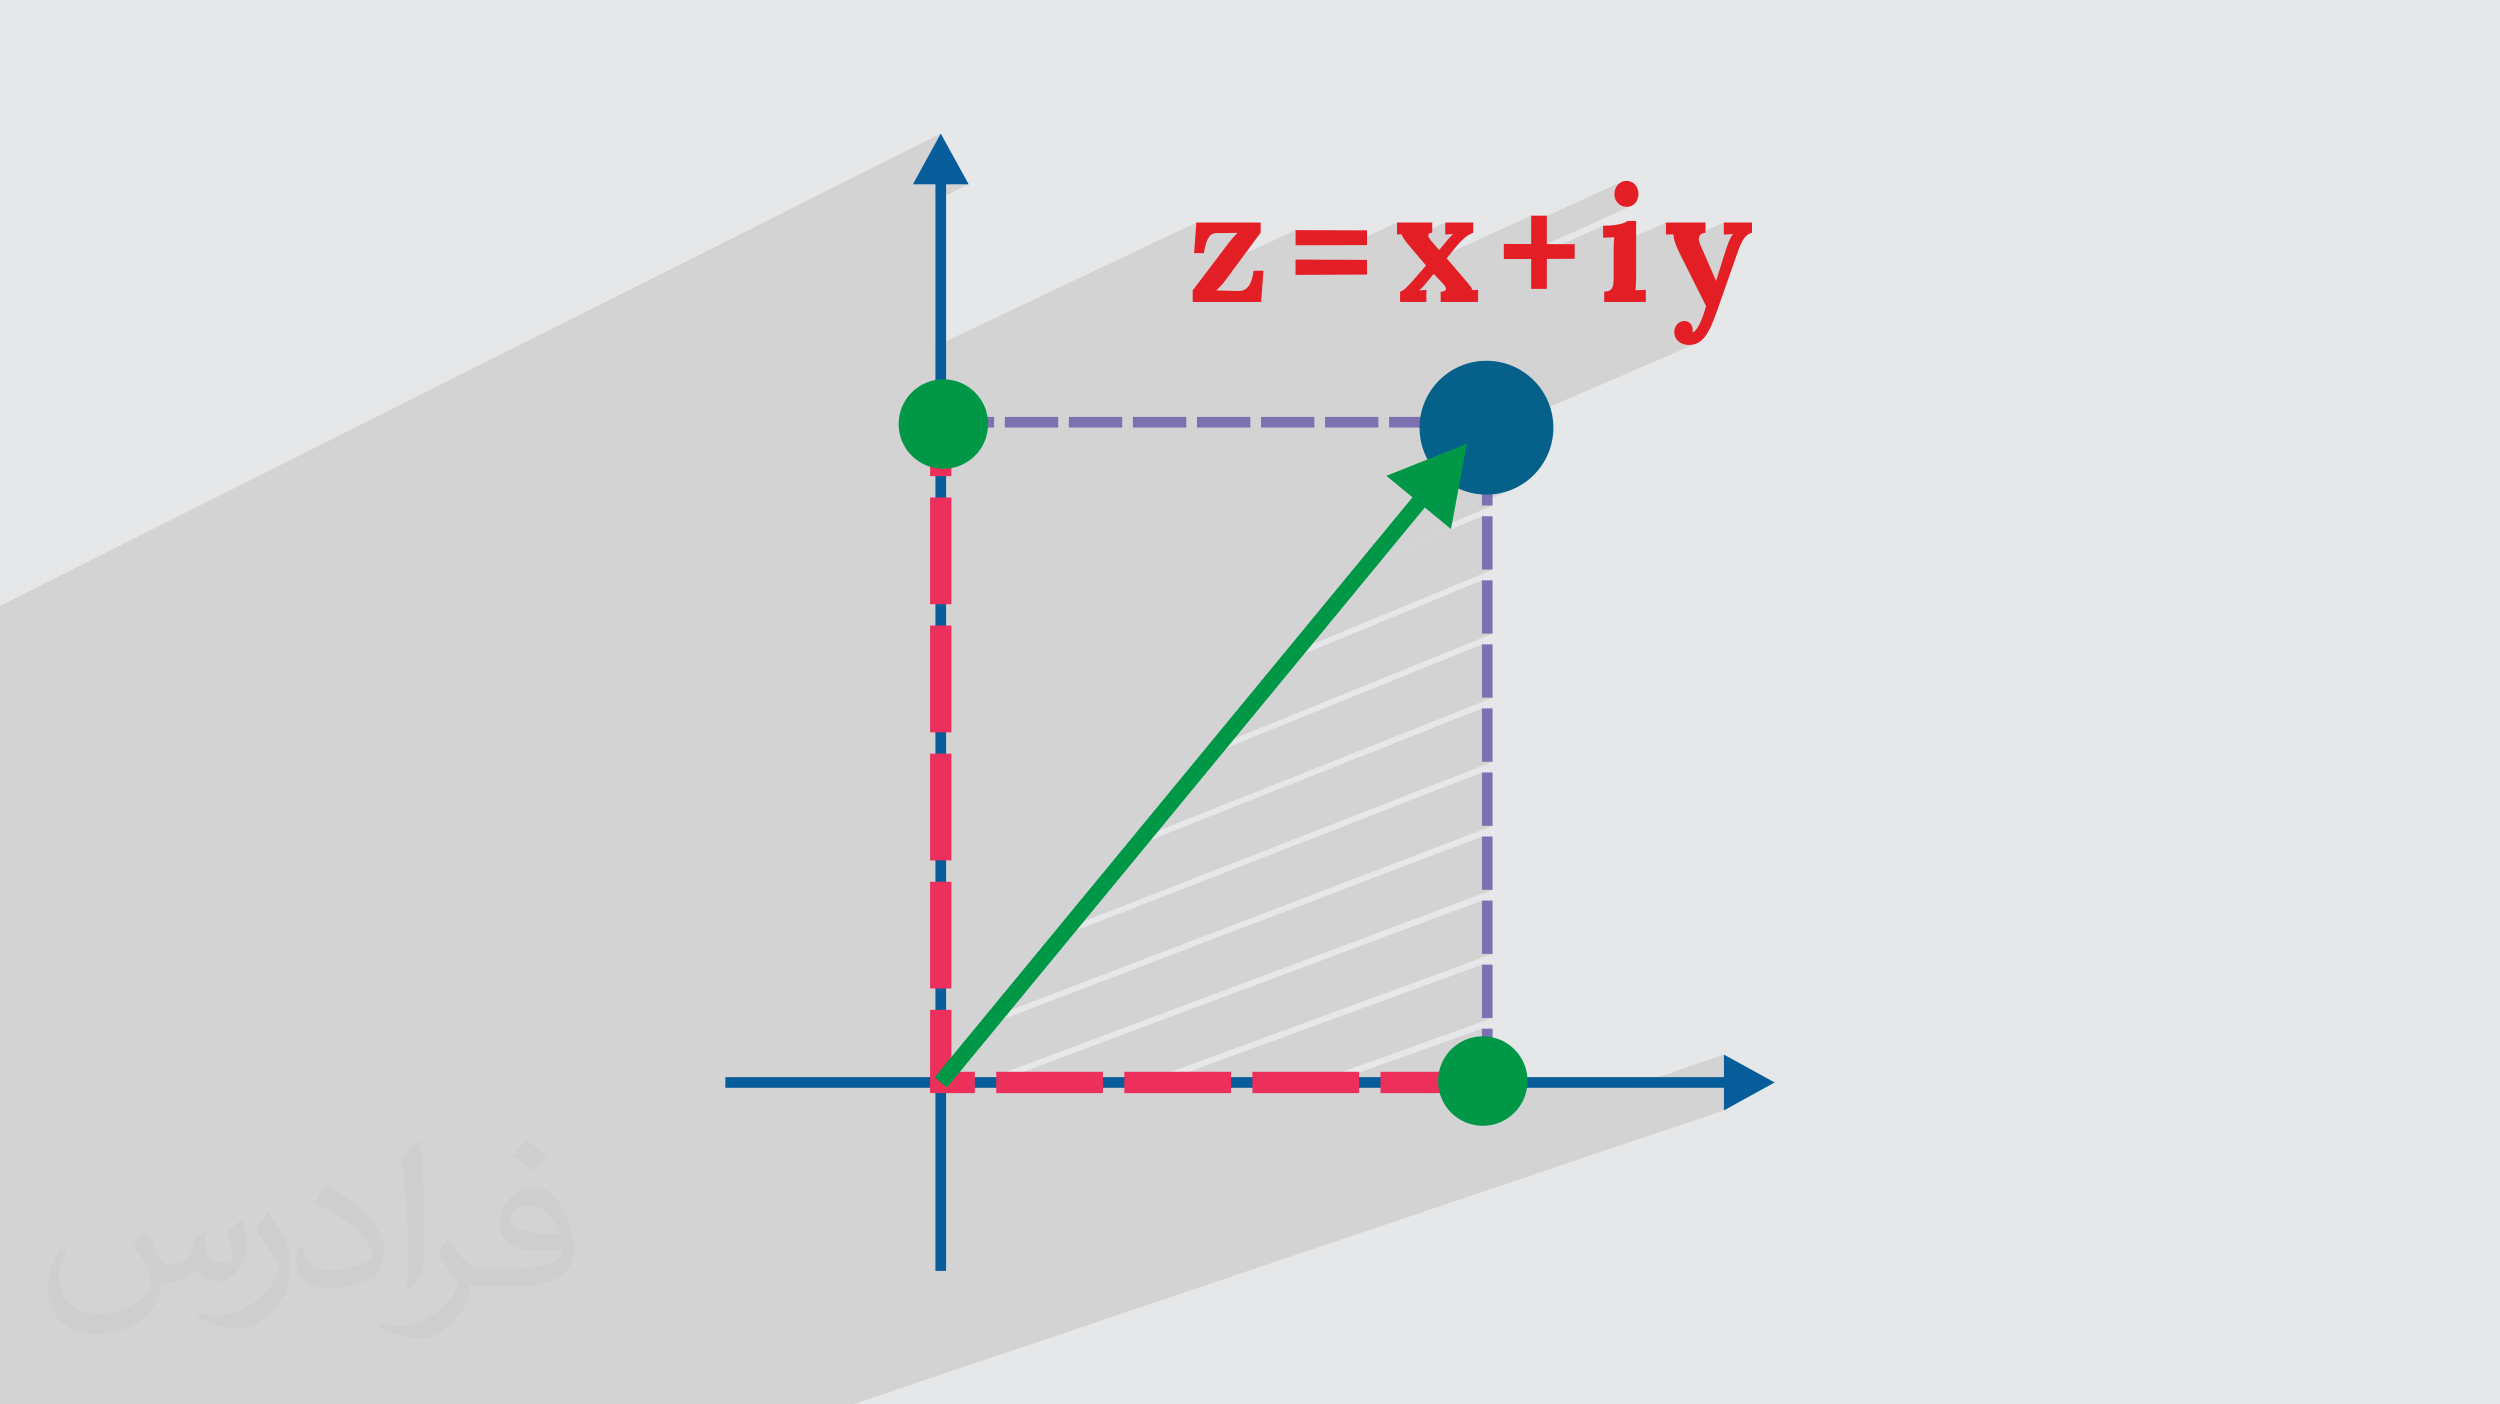 <?xml version="1.0" encoding="UTF-8"?>
<!DOCTYPE svg PUBLIC "-//W3C//DTD SVG 1.0//EN" "http://www.w3.org/TR/2001/REC-SVG-20010904/DTD/svg10.dtd">
<!-- Creator: CorelDRAW -->
<svg xmlns="http://www.w3.org/2000/svg" xml:space="preserve" width="94.192mm" height="52.917mm" version="1.0" style="shape-rendering:geometricPrecision; text-rendering:geometricPrecision; image-rendering:optimizeQuality; fill-rule:evenodd; clip-rule:evenodd"
viewBox="0 0 9404.92 5283.66"
 xmlns:xlink="http://www.w3.org/1999/xlink"
 xmlns:xodm="http://www.corel.com/coreldraw/odm/2003">
 <defs>
  <style type="text/css">
   <![CDATA[
    .fil6 {fill:#009846}
    .fil8 {fill:#05608A}
    .fil9 {fill:#E31E24;fill-rule:nonzero}
    .fil4 {fill:#7E71B1;fill-rule:nonzero}
    .fil7 {fill:#009846;fill-rule:nonzero}
    .fil3 {fill:#075D9A;fill-rule:nonzero}
    .fil5 {fill:#EC305B;fill-rule:nonzero}
    .fil2 {fill:#373435;fill-opacity:0.031}
    .fil1 {fill:#2B2A29;fill-opacity:0.102}
    .fil0 {fill:#E6E7E8}
   ]]>
  </style>
 </defs>
 <g id="Layer_x0020_1">
  <polygon class="fil0" points="-0,0 9404.92,0 9404.92,5283.66 -0,5283.66 "/>
  <polygon class="fil1" points="-0,3303.64 -0,3295.43 -0,3293.25 -0,3283.24 -0,3281.99 -0,3266.09 -0,3255.61 -0,3246.9 -0,3235.12 -0,3218.15 -0,3213 -0,3211.75 -0,3209 -0,3190.26 -0,3187.08 -0,3181.54 -0,3170.63 -0,3142.47 -0,3122.84 -0,3115.48 -0,3096.05 -0,3086.23 -0,3079.55 -0,3076.5 -0,3065.44 -0,3064.93 -0,3064.82 -0,3031.23 -0,2970.65 -0,2491.12 -0,2454.48 -0,2437.07 -0,2400.12 -0,2278.73 3539.1,502.49 3434.13,693.32 3519.02,693.32 3519.02,713.19 3559.18,693.32 3644.07,693.32 3519.02,755.02 3519.02,1302.43 4500.56,837.12 4495.1,911.24 4562.12,879.64 4564.32,878.77 4566.61,878.07 4568.98,877.55 4571.46,877.21 4574.03,877.05 4654.76,875.95 4654.76,876.55 4654.53,876.85 4654.22,877.22 4653.83,877.66 4653.37,878.17 4652.81,878.74 4652.18,879.38 4651.47,880.08 4650.69,880.84 4649.88,881.68 4649.04,882.55 4648.17,883.46 4647.26,884.41 4646.33,885.4 4645.35,886.43 4644.35,887.5 4643.32,888.59 4642.22,889.74 4641.11,890.95 4639.98,892.2 4638.83,893.5 4637.65,894.85 4636.44,896.24 4635.21,897.67 4633.95,899.15 4632.69,900.65 4631.42,902.15 4630.16,903.68 4628.9,905.21 4627.64,906.76 4626.39,908.32 4625.15,909.9 4623.91,911.5 4540.83,1021.24 4873.79,865.7 4873.79,922.84 5071.29,922.25 5255.49,837.12 5255.49,882.62 5272.12,881.44 5272.6,882.76 5273.15,884.14 5273.77,885.56 5274.45,887.03 5275.22,888.54 5276.06,890.11 5276.99,891.72 5277.99,893.38 5279.02,895.05 5280.08,896.74 5281.17,898.42 5282.3,900.1 5283.47,901.77 5284.67,903.45 5285.89,905.14 5286.64,906.15 5436.88,837.12 5436.88,882.62 5465.75,880.34 5465.75,880.84 5463.88,882.61 5462.02,884.43 5460.15,886.3 5458.31,888.2 5456.46,890.14 5454.63,892.12 5452.81,894.13 5451.02,896.16 5449.25,898.26 5447.47,900.37 5445.68,902.48 5443.88,904.62 5442.06,906.76 5440.23,908.92 5438.41,911.09 5436.58,913.29 5423.04,929.66 5537.68,877.32 5542.21,875.35 5422.9,929.82 5414.18,940.37 5342.58,973.04 5360.08,993.68 5760.24,811.44 5760.24,838.94 6101.11,684.01 6099.13,684.99 6097.18,686.06 6095.29,687.23 6093.45,688.49 6091.67,689.85 6089.94,691.29 6088.28,692.83 6086.69,694.46 6085.16,696.18 6083.72,697.97 6082.36,699.84 6081.08,701.78 6079.9,703.79 6078.79,705.88 6077.77,708.05 6076.83,710.29 6075.95,712.56 6075.2,714.87 6074.56,717.21 6074.05,719.6 6073.65,722.03 6073.38,724.48 6073.21,726.98 6073.15,729.51 6073.2,732.02 6073.36,734.51 6073.61,736.94 6073.97,739.34 6074.44,741.69 6075.03,743.98 6075.72,746.23 6076.52,748.43 6077.39,750.59 6078.35,752.7 6079.41,754.74 6080.54,756.71 6081.77,758.62 6083.09,760.47 6084.5,762.25 6085.99,763.95 6087.55,765.59 6089.19,767.13 6090.92,768.58 6092.72,769.92 6094.59,771.19 6096.55,772.35 6098.59,773.43 6100.71,774.41 6102.87,775.29 6105.09,776.05 6107.35,776.69 6109.68,777.23 6112.06,777.65 6114.49,777.95 6116.99,778.13 6119.54,778.19 6121.97,778.13 6124.37,777.95 6126.71,777.65 6129.02,777.23 6131.27,776.69 6133.47,776.05 6135.63,775.29 6137.75,774.41 5694.34,974.4 5752.81,974.24 6030.83,849.07 6030.83,872.55 6122.72,831.25 6121.87,832 6120.91,832.74 6119.82,833.49 6118.63,834.24 6117.31,834.99 6115.87,835.73 6114.32,836.47 6112.67,837.22 6030.83,874 6030.83,894.28 6072.84,892.58 6072.49,895.91 6072.17,899.28 6071.89,902.66 6071.64,906.08 6071.42,909.52 6071.23,912.98 6071.08,916.46 6070.95,919.96 6070.85,923.41 6070.81,924.97 6267.27,837.12 6267.27,882.62 6294.75,881.44 6294.98,883.12 6295.22,884.83 6295.47,886.56 6295.74,888.3 6296.02,890.06 6296.31,891.85 6296.62,893.65 6296.95,895.46 6297.28,897.32 6297.67,899.24 6298.13,901.21 6298.64,903.23 6299.22,905.31 6299.87,907.45 6300.56,909.64 6301.32,911.89 6302.1,914.26 6302.96,916.71 6303.34,917.75 6484.9,837.12 6484.9,882.62 6519.05,880.34 6519.05,880.84 6518.01,882.13 6516.99,883.5 6516,884.93 6515.01,886.43 6514.04,888 6513.07,889.62 6512.12,891.32 6511.18,893.08 6510.22,894.92 6509.29,896.77 6508.36,898.65 6507.46,900.54 6506.57,902.45 6505.7,904.39 6504.85,906.34 6504.02,908.3 6503.17,910.27 6502.36,912.23 6501.61,914.06 6582.11,878.53 6586.47,876.72 6591.03,875.35 6501.25,914.98 6500.81,916.09 6500.08,918 6499.37,919.89 6498.69,921.77 6498.04,923.64 6497.38,925.45 6496.75,927.2 6496.16,928.9 6495.6,930.56 6495.06,932.15 6494.56,933.69 6494.09,935.16 6493.66,936.58 6492.06,941.45 6490.49,946.28 6488.94,951.05 6487.41,955.79 6485.89,960.49 6484.41,965.13 6482.96,969.74 6481.52,974.31 6480.11,978.84 6478.73,983.27 6477.38,987.63 6476.07,991.91 6474.78,996.11 6473.51,1000.22 6472.27,1004.24 6471.06,1008.16 6469.86,1012.03 6468.69,1015.78 6467.56,1019.43 6466.47,1022.96 6465.41,1026.39 6464.38,1029.71 6463.38,1032.93 6462.41,1036.04 6461.49,1039.03 6460.6,1041.86 6459.74,1044.56 6458.92,1047.1 6458.13,1049.5 6457.39,1051.77 6456.68,1053.87 6456.03,1055.85 6385.61,1086.65 6418.1,1151.53 6416.78,1156.25 6415.42,1160.93 6414.02,1165.58 6412.59,1170.18 6411.12,1174.74 6409.63,1179.26 6408.11,1183.74 6406.55,1188.16 6404.97,1192.5 6403.38,1196.73 6401.77,1200.82 6400.13,1204.79 6398.48,1208.63 6396.81,1212.32 6395.12,1215.9 6393.41,1219.32 6391.73,1222.64 6390.04,1225.78 6388.34,1228.76 6386.64,1231.58 6384.94,1234.23 6383.25,1236.72 6381.56,1239.05 6379.87,1241.22 6378.2,1243.19 6376.56,1244.89 6374.92,1246.32 6373.3,1247.5 6371.71,1248.41 6307.16,1276.33 6307.75,1277.16 6309.23,1279.04 6310.82,1280.86 6312.49,1282.59 6314.27,1284.24 6316.14,1285.79 6318.07,1287.26 6320.1,1288.64 6322.21,1289.92 6324.4,1291.12 6326.67,1292.22 6329.04,1293.25 6331.49,1294.19 6333.99,1295 6336.55,1295.7 6339.16,1296.3 6341.84,1296.79 6344.57,1297.18 6347.36,1297.46 6350.21,1297.62 6353.09,1297.68 6358.02,1297.55 6362.82,1297.16 6367.46,1296.5 6371.94,1295.58 6376.29,1294.4 6380.46,1292.96 6384.48,1291.27 5574.83,1640.18 5574.83,1661.04 5614.99,1661.04 5389.43,1757.96 5397.75,1769.08 5403.03,1774.88 5574.83,1701.19 5574.83,1859.82 5592,1860.69 5617.75,1859.39 5642.74,1855.58 5666.87,1849.38 5690,1840.91 5574.83,1889.6 5574.83,1901.99 5614.99,1901.99 5440.6,1975.54 5458.38,1990.19 5086.28,2146.86 5085.05,2148.36 5574.83,1942.15 5574.83,2142.95 5614.99,2142.95 4817.63,2472.96 4788.97,2507.74 5574.83,2183.1 5574.83,2383.9 5614.99,2383.9 4527.17,2825.52 4498.68,2860.1 5574.83,2424.06 5574.83,2624.86 5614.99,2624.86 4242.33,3171.26 4214.03,3205.62 5574.83,2665.02 5574.83,2865.81 5614.99,2865.81 3962.97,3510.36 3934.83,3544.5 5574.83,2905.97 5574.83,3106.77 5614.99,3106.77 3688.92,3843 3660.96,3876.94 5574.83,3146.93 5574.83,3347.72 5614.99,3347.72 3747.73,4046.71 3747.73,4070.32 5574.83,3387.87 5574.83,3588.67 5614.99,3588.67 4240.55,4092.3 4307.11,4092.3 5574.83,3628.83 5574.83,3829.62 5614.99,3829.62 4882.32,4092.3 4952.7,4092.3 5574.83,3869.78 5574.83,3918.73 5578.29,3918.55 5593.45,3919.32 5608.17,3921.56 5622.38,3925.22 5636,3930.2 5648.96,3936.44 5661.19,3943.87 5672.6,3952.41 5683.13,3961.97 5692.69,3972.51 5701.23,3983.92 5708.66,3996.14 5714.9,4009.1 5719.88,4022.72 5723.53,4036.93 5725.78,4051.66 5726.55,4066.81 5725.78,4081.97 5724.2,4092.3 6121.94,4092.3 6485.27,3967.25 6485.27,4052.15 6367.67,4092.3 6485.27,4092.3 6485.27,4177.2 3206.73,5283.66 2983.27,5283.66 2878.82,5283.66 2660.54,5283.66 2570.24,5283.66 2544.77,5283.66 2514.85,5283.66 2459.85,5283.66 2440.55,5283.66 2310.26,5283.66 2262.81,5283.66 2243.39,5283.66 2155.2,5283.66 2127.54,5283.66 2119.59,5283.66 2089.41,5283.66 1999.55,5283.66 1963.97,5283.66 1886.02,5283.66 1814.54,5283.66 1806.69,5283.66 1774.31,5283.66 1721.95,5283.66 1711.77,5283.66 1685.71,5283.66 1669.38,5283.66 1621.94,5283.66 1559.42,5283.66 1524.6,5283.66 1457.17,5283.66 1385.7,5283.66 1260.06,5283.66 1048.46,5283.66 1028.33,5283.66 989.35,5283.66 956.86,5283.66 955.28,5283.66 834.44,5283.66 599.49,5283.66 528.01,5283.66 499.29,5283.66 443.42,5283.66 410.07,5283.66 408.8,5283.66 384.69,5283.66 378.09,5283.66 253.2,5283.66 -0,5283.66 -0,5273.36 -0,5253.09 -0,5240.55 -0,5150.82 -0,5147.03 -0,5110.84 -0,5107.75 -0,5080.42 -0,5076.53 -0,5056.52 -0,5043.72 -0,4879.7 -0,4859.97 -0,4846.91 -0,4728.4 -0,4686.51 -0,4682.89 -0,4663.4 -0,4658 -0,4650.09 -0,4486.07 -0,4466.85 -0,4453.27 -0,4305.98 -0,4289.26 -0,4288.44 -0,4270.29 -0,4265.29 -0,4256.45 -0,4246.32 -0,4235.59 -0,4187.79 -0,4139.95 -0,4092.43 -0,4073.72 -0,4059.62 -0,4038.34 -0,4016.72 -0,3978.44 -0,3964.15 -0,3945.52 -0,3892.13 -0,3883.56 -0,3877.6 -0,3858.94 -0,3851.55 -0,3844.07 -0,3813.17 -0,3804.41 -0,3798.52 -0,3796.27 -0,3789.65 -0,3770.96 -0,3769.05 -0,3765.03 -0,3715.28 -0,3700.28 -0,3681.55 -0,3679.51 -0,3658.19 -0,3625.79 -0,3625.41 -0,3624.68 -0,3614.25 -0,3609.44 -0,3600.46 -0,3590.67 -0,3588.04 -0,3584.14 -0,3582.98 -0,3573.59 -0,3566.78 -0,3564.07 -0,3553.74 -0,3545.2 -0,3542.81 -0,3542.2 -0,3532.58 -0,3529.29 -0,3521.28 -0,3517.09 -0,3516.98 -0,3498.29 -0,3485.48 -0,3485.43 -0,3482.97 -0,3477.83 -0,3477.61 -0,3461.15 -0,3456.95 -0,3440.71 -0,3438.94 -0,3434.62 -0,3423.19 -0,3422.84 -0,3411.09 -0,3405.69 -0,3405.61 -0,3404.38 -0,3401.23 -0,3390.74 -0,3386.59 -0,3385.07 -0,3381.94 -0,3381.57 -0,3381.16 -0,3372.2 -0,3362.65 -0,3351.46 -0,3347.79 -0,3345.9 -0,3343.74 -0,3334.87 -0,3327.71 -0,3318.52 -0,3308.98 -0,3308.87 "/>
  <path class="fil2" d="M548.54 4627.69c17.95,27.21 29.6,53.36 40.96,82.43 8.45,16.91 12.93,48.09 52.57,48.09 11.61,0 28.28,-3.42 43.06,-11.61 16.63,-8.73 29.32,-21.94 35.94,-42l15.85 -53.36 38.57 -19.02 2.64 2.64c-5.27,20.09 -6.59,39.36 -6.59,54.43 0,44.63 38.57,61.56 69.22,61.56 17.95,0 34.09,-8.73 34.09,-25.11 0,-21.13 -8.98,-57.06 -20.62,-89.29 17.95,-17.95 35.94,-35.94 56.53,-50.47l3.17 1.6c8.98,38.04 14,75.56 14,100.66 0,24.57 -10.83,51.79 -19.81,69.49 -18.49,34.87 -51.25,62.62 -90.87,62.62 -30.1,0 -63.65,-15.07 -86.66,-43.06l-1.32 0c-21.66,26.96 -55.22,51.25 -108.86,51.25l-16.63 0c-2.64,35.41 -10.29,60.49 -21.94,82.95 -31.95,62.34 -126.81,106.47 -216.1,106.47 -124.17,0 -186.51,-71.59 -186.51,-166.96 0,-58.91 19.27,-113.6 48.88,-152.42l24.29 10.04c-18.49,35.41 -30.91,68.68 -30.91,101.45 0,89.29 72.66,131.83 156.4,131.83 77.68,0 173.83,-49.41 191.28,-106.72 -6.59,-62.62 -30.1,-91.93 -66.04,-148.99 10.83,-19.02 24.83,-38.04 42.28,-58.38l3.17 0 0 0 0 0 -0.02 -0.09zm1432.13 -336.04c26.15,16.39 51.79,35.66 76.87,57.85 -14,19.81 -31.45,37.79 -53.11,53.64 -25.11,-20.34 -50.19,-37.79 -75.84,-56.27 17.42,-19.55 34.62,-38.29 52.04,-55.22l0 0 0 0 0 0 0 0 0 0 0.03 0zm13.47 244.11c-42.28,0 -76.87,27.75 -76.87,48.34 0,44.13 84.53,57.85 185.72,57.31 -12.68,-51.79 -57.06,-105.68 -108.86,-105.68l0.01 0.03zm-94.86 236.19c54.96,0 103.04,-1.6 139.74,-10.83 40.96,-10.29 75.56,-30.91 75.56,-45.17 0,-3.7 0,-8.19 -1.32,-11.89 -22.98,2.11 -49.41,2.11 -72.38,2.11 -74.49,0 -131.55,-16.91 -154.02,-58.66 -5.55,-11.61 -9.51,-24.57 -9.51,-39.36 0,-40.43 17.42,-79.79 48.09,-107 25.61,-22.45 53.89,-36.44 82.67,-36.44 52.04,0 93.51,41.75 122.57,107.54 15.85,35.94 26.68,77.4 26.68,129.72 0,34.87 -9.51,64.19 -31.17,85.85 -40.43,39.11 -114.92,53.89 -229.04,53.89l-51.79 0 0 0 -13.47 0c-28.28,0 -48.62,-5.02 -64.72,-17.42l-2.64 0c0.79,6.59 1.32,12.93 1.32,19.02 0,25.61 -8.45,58.38 -25.61,84.53 -50.72,75.3 -105.68,108.04 -153.24,108.04 -48.09,0 -107,-18.49 -160.11,-42.54l9.51 -18.49c17.17,7.13 40.96,11.89 73.7,11.89 85.85,0 198.66,-82.43 212.66,-163 -3.17,-6.59 -8.98,-15.32 -17.17,-24.57 -25.11,-29.85 -40.96,-54.68 -55.75,-80.83 12.68,-25.11 24.29,-45.17 35.13,-63.4l4.49 -0.53c36.72,74.77 69.99,117.55 144.23,117.55l11.61 0 0 0 53.89 0 0 0 0 0 0 0 0 0 0 0 0.09 0.01zm-371.98 79c6.34,-34.34 6.87,-72.91 6.87,-108.86l0 -53.36c0,-99.6 -12.68,-244.36 -22.98,-338.68 17.95,-19.27 43.06,-42 62.87,-57.31l5.81 1.6c13.47,118.62 16.63,256 16.63,383.06 0,33.3 -1.32,65.79 -4.49,89.55 -1.85,30.1 -19.27,52.83 -56.53,87.7l-8.19 -3.7zm-382.8 -157.19c1.85,46.77 24.83,83.49 105.15,83.49 49.93,0 92.19,-12.93 138.96,-35.13 8.45,-3.7 12.93,-8.73 12.93,-12.93 0,-29.32 -22.45,-68.15 -60.23,-103.55 -36.72,-33.3 -85.34,-62.62 -130.76,-82.18 -15.6,-6.59 -20.62,-13.47 -20.62,-20.09 0,-13.47 17.95,-41.75 32.77,-62.09l5.02 -0.53c52.04,27.21 110.17,67.64 153.24,112.53 39.11,41.47 63.4,83.49 63.4,129.19 0,33.81 -10.29,65.51 -26.96,95.11 -57.06,28.79 -117.83,50.72 -178.06,50.72 -73.17,0 -123.1,-34.34 -123.1,-114.92 0,-8.73 0,-22.19 3.17,-39.64l25.11 0 0 0 0 0 0 0 0 0 0 0 -0.02 0zm-132.37 -132.9l45.45 73.45c16.63,27.21 32.23,56.81 32.23,103.55l0 59.7c0,48.34 -30.91,100.13 -80.83,151.38 -39.11,34.62 -73.7,49.41 -105.68,49.41 -47.55,0 -101.98,-14.79 -164.85,-41.75l7.13 -18.49c19.81,5.27 42.79,9.77 71.06,9.77 90.36,-0.53 182.8,-66.57 225.08,-147.15 5.02,-9.26 6.87,-17.95 6.87,-24.04 0,-9.26 -5.02,-19.55 -8.98,-28.79 -22.98,-43.31 -48.62,-82.95 -76.87,-119.68 14.79,-23.25 29.6,-45.7 45.7,-67.9l3.7 0.53 0 0 0 0 0 0 0 0 0 0 -0.02 0.01z"/>
  <g id="_2164907615792">
   <polygon class="fil3" points="3434.13,693.32 3539.1,502.49 3644.07,693.32 3559.18,693.32 3559.18,4781.18 3519.02,4781.18 3519.02,693.32 "/>
   <polygon class="fil3" points="6485.27,3967.25 6676.1,4072.22 6485.27,4177.2 6485.27,4092.3 2728.82,4092.3 2728.82,4052.15 6485.27,4052.15 "/>
   <path class="fil4" d="M5614.99 4070.58l-40.16 0 0 -200.8 40.16 0 0 200.8zm0 -240.96l-40.16 0 0 -200.8 40.16 0 0 200.8zm0 -240.96l-40.16 0 0 -200.8 40.16 0 0 200.8zm0 -240.95l-40.16 0 0 -200.8 40.16 0 0 200.8zm0 -240.96l-40.16 0 0 -200.8 40.16 0 0 200.8zm0 -240.96l-40.16 0 0 -200.8 40.16 0 0 200.8zm0 -240.96l-40.16 0 0 -200.8 40.16 0 0 200.8zm0 -240.96l-40.16 0 0 -200.8 40.16 0 0 200.8zm0 -240.96l-40.16 0 0 -200.8 40.16 0 0 200.8zm0 -240.96l-40.16 0 0 -200.8 40.16 0 0 200.8zm0 -240.96l-40.16 0 0 -52.54 -108.1 0 0 -40.16 148.26 0 0 92.7zm-188.41 -92.7l0 40.16 -200.8 0 0 -40.16 200.8 0zm-240.96 0l0 40.16 -200.8 0 0 -40.16 200.8 0zm-240.96 0l0 40.16 -200.8 0 0 -40.16 200.8 0zm-240.96 0l0 40.16 -200.8 0 0 -40.16 200.8 0zm-240.95 0l0 40.16 -200.8 0 0 -40.16 200.8 0zm-240.96 0l0 40.16 -200.8 0 0 -40.16 200.8 0zm-240.96 0l0 40.16 -200.8 0 0 -40.16 200.8 0zm-240.96 0l0 40.16 -200.8 0 0 -40.16 200.8 0z"/>
   <path class="fil5" d="M3498.94 1588.41l0 202.75 80.32 0 0 -202.75 -80.32 0zm0 283.07l80.32 0 0 401.56 -80.32 0 0 -401.56zm0 481.87l80.32 0 0 401.56 -80.32 0 0 -401.56zm0 481.87l80.32 0 0 401.56 -80.32 0 0 -401.56zm0 481.87l80.32 0 0 401.56 -80.32 0 0 -401.56zm0 481.88l80.32 0 0 233.09 88.15 0 0 80.32 -168.46 0 0 -313.41zm248.78 313.41l0 -80.32 401.56 0 0 80.32 -401.56 0zm481.87 0l0 -80.32 401.56 0 0 80.32 -401.56 0zm481.87 0l0 -80.32 401.56 0 0 80.32 -401.56 0zm481.88 0l0 -80.32 401.56 0 0 80.32 -401.56 0z"/>
   <path class="fil6" d="M3548.93 1446.97c81.89,0 148.27,66.38 148.27,148.27 0,81.89 -66.38,148.27 -148.27,148.27 -81.89,0 -148.27,-66.38 -148.27,-148.27 0,-81.89 66.38,-148.27 148.27,-148.27z"/>
   <path class="fil7" d="M3548.93 1426.89c46.47,0 88.57,18.85 119.03,49.32 30.46,30.45 49.32,72.56 49.32,119.03 0,46.48 -18.85,88.58 -49.32,119.04 -30.46,30.45 -72.56,49.31 -119.03,49.31 -46.48,0 -88.58,-18.85 -119.04,-49.31 -30.46,-30.46 -49.31,-72.56 -49.31,-119.04 0,-46.47 18.84,-88.58 49.31,-119.03 30.46,-30.46 72.56,-49.32 119.04,-49.32zm90.64 77.7c-23.19,-23.19 -55.25,-37.54 -90.64,-37.54 -35.41,0 -67.46,14.35 -90.65,37.54 -23.19,23.19 -37.53,55.25 -37.53,90.64 0,35.41 14.34,67.46 37.53,90.64 23.19,23.19 55.25,37.54 90.65,37.54 35.4,0 67.45,-14.35 90.64,-37.54 23.19,-23.18 37.54,-55.24 37.54,-90.64 0,-35.4 -14.35,-67.45 -37.54,-90.64z"/>
   <path class="fil6" d="M5578.29 3918.55c81.88,0 148.26,66.38 148.26,148.27 0,81.89 -66.38,148.27 -148.26,148.27 -81.9,0 -148.28,-66.38 -148.28,-148.27 0,-81.89 66.38,-148.27 148.28,-148.27z"/>
   <path class="fil7" d="M5578.29 3898.47c46.47,0 88.57,18.85 119.03,49.32 30.46,30.45 49.31,72.56 49.31,119.03 0,46.48 -18.84,88.58 -49.31,119.04 -30.46,30.45 -72.56,49.31 -119.03,49.31 -46.48,0 -88.58,-18.85 -119.04,-49.31 -30.46,-30.46 -49.32,-72.56 -49.32,-119.04 0,-46.47 18.85,-88.58 49.32,-119.03 30.46,-30.46 72.56,-49.32 119.04,-49.32zm90.64 77.7c-23.19,-23.19 -55.25,-37.54 -90.64,-37.54 -35.41,0 -67.46,14.35 -90.65,37.54 -23.19,23.19 -37.54,55.25 -37.54,90.64 0,35.41 14.35,67.46 37.54,90.64 23.19,23.19 55.25,37.54 90.65,37.54 35.4,0 67.45,-14.35 90.64,-37.54 23.18,-23.18 37.53,-55.24 37.53,-90.64 0,-35.4 -14.35,-67.45 -37.53,-90.64z"/>
   <path class="fil8" d="M5592 1357.21c139.04,0 251.75,112.71 251.75,251.75 0,139.03 -112.71,251.74 -251.75,251.74 -139.03,0 -251.74,-112.71 -251.74,-251.74 0,-139.04 112.71,-251.75 251.74,-251.75z"/>
   <polygon class="fil7" points="5215.33,1789.95 5518.85,1669.15 5458.38,1990.19 5360.11,1909.22 3562.35,4091.37 3515.86,4053.06 5313.62,1870.92 "/>
   <path class="fil9" d="M4486.82 1135.8l0 -43.21 137.09 -181.09c3.29,-4.28 6.67,-8.37 10.04,-12.35 3.39,-3.98 6.47,-7.56 9.37,-10.55 2.79,-2.99 5.27,-5.57 7.37,-7.76 2.19,-2.1 3.58,-3.58 4.07,-4.28l0 -0.6 -80.74 1.1c-6.97,0.2 -12.94,2.29 -17.92,6.27 -4.97,3.98 -9.26,9.46 -12.74,16.23 -3.48,6.77 -6.37,14.74 -8.56,23.79 -2.29,8.96 -4.18,18.71 -5.68,28.98l-37.03 0 8.47 -115.2 242.01 0 0 37.93 -133.3 180.5c-5.77,7.97 -11.55,14.94 -17.32,20.71 -5.67,5.88 -11.15,11.15 -16.24,15.73l0 0.6 84.03 2.1c9.36,0 17.32,-2 23.79,-5.87 6.47,-3.88 11.94,-9.27 16.23,-16.14 4.28,-6.97 7.67,-15.03 10.15,-24.19 2.6,-9.26 4.58,-19.21 6.17,-29.96l37.03 0 -8.76 117.28 -257.55 0zm386.97 -159.29l268.9 1.19 0 55.16 -268.9 1.2 0 -57.54zm0 -110.81l268.9 0.9 0 55.45 -268.9 0.8 0 -57.14zm637.75 186.97c5.47,6.27 10.65,12.45 15.53,18.72 4.78,6.17 9.16,12.84 13.05,20.11l20.5 -1.2 0 45.5 -140.97 0 0 -38.23c7.07,-0.4 12.14,-1.5 15.23,-3.29 3.1,-1.9 4.68,-4.38 4.68,-7.47 -0.4,-5.47 -3.78,-11.65 -10.25,-18.72l-35.24 -37.32 -0.6 0 -27.78 33.25c-0.9,1.39 -2.49,3.38 -4.78,5.97 -2.19,2.69 -4.67,5.47 -7.46,8.36 -2.69,2.89 -5.38,5.58 -7.97,8.17 -2.69,2.5 -4.78,4.38 -6.57,5.47l0 0.6 27.08 -2.29 0 45.5 -98.86 0 0 -38.23c8.16,-3.29 15.73,-8.27 22.8,-15.04 6.97,-6.67 14.54,-14.73 22.7,-23.99l51.97 -59.53 -58.33 -68.8c-2.6,-2.99 -5.48,-6.47 -8.97,-10.55 -3.38,-4.08 -6.77,-8.36 -10.15,-12.84 -3.38,-4.48 -6.47,-8.96 -9.16,-13.44 -2.79,-4.48 -4.68,-8.46 -5.87,-11.94l-16.62 1.19 0 -45.5 132.4 0 0 38.23c-5.27,0.4 -9.06,1.4 -11.34,3.19 -2.4,1.8 -3.48,3.98 -3.48,6.67 0,3.19 1.09,6.67 3.48,10.55 2.29,3.88 5.47,8.07 9.36,12.54l27.68 32.06 0.6 0 22.4 -27.08c4.88,-5.87 9.76,-11.54 14.44,-17.12 4.77,-5.47 9.76,-10.65 14.73,-15.33l0 -0.5 -28.87 2.29 0 -45.5 105.33 0 0 38.23c-12.25,5.08 -23.1,11.45 -32.56,19.41 -9.36,7.87 -18.61,17.23 -27.57,28.08l-39.93 48.99 69.39 80.84zm145.75 -135l102.94 0.5 0 -106.73 58.93 0 0 106.73 104.74 0.59 0 54.86 -104.74 0.3 0 112.9 -58.93 0 0 -112.6 -102.94 0.3 0 -56.84zm497.79 122.16c0,2.89 0,6.47 -0.11,10.55 -0.09,4.08 -0.29,8.46 -0.49,13.04 -0.2,4.67 -0.4,9.56 -0.7,14.44 -0.3,4.97 -0.6,9.76 -1,14.13l38.73 -1.69 0 45.5 -156.6 0 0 -38.83c8.36,0 14.93,-1.2 19.71,-3.78 4.78,-2.49 8.27,-6.07 10.65,-10.75 2.29,-4.67 3.77,-10.24 4.37,-16.82 0.6,-6.47 0.9,-13.74 0.9,-21.7l0 -99.16c0,-7.17 0.1,-15.44 0.4,-24.79 0.3,-9.36 0.9,-18.52 1.89,-27.38l-42.01 1.7 0 -45.2c13.84,0 25.98,-0.6 36.63,-1.7 10.55,-1.19 19.61,-2.69 27.08,-4.37 7.57,-1.8 13.54,-3.68 18.12,-5.78 4.58,-1.99 7.96,-3.98 10.05,-5.97l32.36 0 0 208.57zm8.76 -310.32c0,6.77 -1.1,13.14 -3.19,18.92 -2.2,5.87 -5.08,11.05 -8.87,15.53 -3.88,4.48 -8.46,7.97 -14.04,10.45 -5.57,2.49 -11.64,3.78 -18.21,3.78 -6.87,0 -13.14,-1.3 -18.82,-3.78 -5.77,-2.49 -10.65,-5.97 -14.73,-10.45 -4.08,-4.47 -7.27,-9.66 -9.47,-15.53 -2.29,-5.78 -3.37,-12.15 -3.37,-18.92 0,-6.77 1.19,-13.24 3.68,-19.21 2.39,-6.08 5.67,-11.35 9.86,-15.84 4.17,-4.47 9.06,-7.96 14.43,-10.44 5.48,-2.6 11.35,-3.78 17.52,-3.78 6.37,0 12.44,1.19 17.92,3.78 5.57,2.49 10.35,5.97 14.43,10.44 4.09,4.48 7.27,9.76 9.47,15.84 2.29,5.97 3.38,12.44 3.38,19.21zm292.19 326.35c1.7,-5.07 3.89,-11.65 6.38,-19.81 2.59,-8.17 5.37,-17.42 8.66,-27.88 3.19,-10.35 6.67,-21.7 10.45,-33.85 3.78,-12.14 7.87,-24.68 12.14,-37.73 1.1,-3.68 2.6,-8.07 4.38,-12.94 1.7,-4.97 3.68,-10.05 5.98,-15.34 2.19,-5.27 4.57,-10.35 7.16,-15.23 2.5,-4.78 5.08,-8.87 7.87,-12.24l0 -0.5 -34.15 2.29 0 -45.5 106.13 0 0 38.23c-12.45,3.09 -22.7,10.75 -30.76,22.91 -8.07,12.14 -15.24,27.28 -21.41,45.29l-74.97 213.25c-8.36,24.29 -16.33,45.3 -23.89,63.12 -7.56,17.82 -15.63,32.45 -23.98,43.9 -8.37,11.45 -17.52,20.01 -27.68,25.48 -10.05,5.57 -21.91,8.37 -35.25,8.37 -7.77,0 -15.04,-1.2 -21.6,-3.48 -6.68,-2.4 -12.35,-5.67 -17.22,-9.95 -4.88,-4.28 -8.67,-9.46 -11.55,-15.43 -2.79,-6.08 -4.18,-12.75 -4.18,-20.12 0,-5.47 1,-10.65 2.89,-15.63 2,-4.98 4.58,-9.36 8.07,-13.14 3.38,-3.78 7.47,-6.77 12.24,-9.07 4.78,-2.19 9.95,-3.28 15.54,-3.28 4.07,0 8.06,0.79 11.74,2.49 3.68,1.59 6.87,3.87 9.77,6.77 2.78,2.99 5.07,6.47 6.67,10.55 1.69,4.07 2.49,8.56 2.49,13.43 0,2.5 -0.3,5.18 -0.9,8.17l0 0.6c4.08,0 8.37,-2.79 12.84,-8.37 4.48,-5.57 9.07,-12.84 13.54,-21.9 4.58,-8.96 8.96,-19.41 13.14,-31.16 4.18,-11.74 8.07,-23.99 11.55,-36.63l-94.78 -189.25c-5.68,-11.15 -10.25,-20.71 -13.74,-28.88 -3.48,-8.16 -6.28,-15.33 -8.27,-21.51 -2.09,-6.07 -3.58,-11.54 -4.37,-16.43 -0.9,-4.87 -1.6,-9.56 -2.2,-14.03l-27.48 1.19 0 -45.5 148.74 0 0 38.23c-9.27,1.1 -15.84,3.88 -19.52,8.17 -3.68,4.28 -5.47,9.36 -5.47,15.14 0,3.67 0.49,7.56 1.69,11.54 1.2,3.98 2.59,7.87 4.38,11.84l58.34 133.81 0.59 0z"/>
  </g>
 </g>
</svg>
